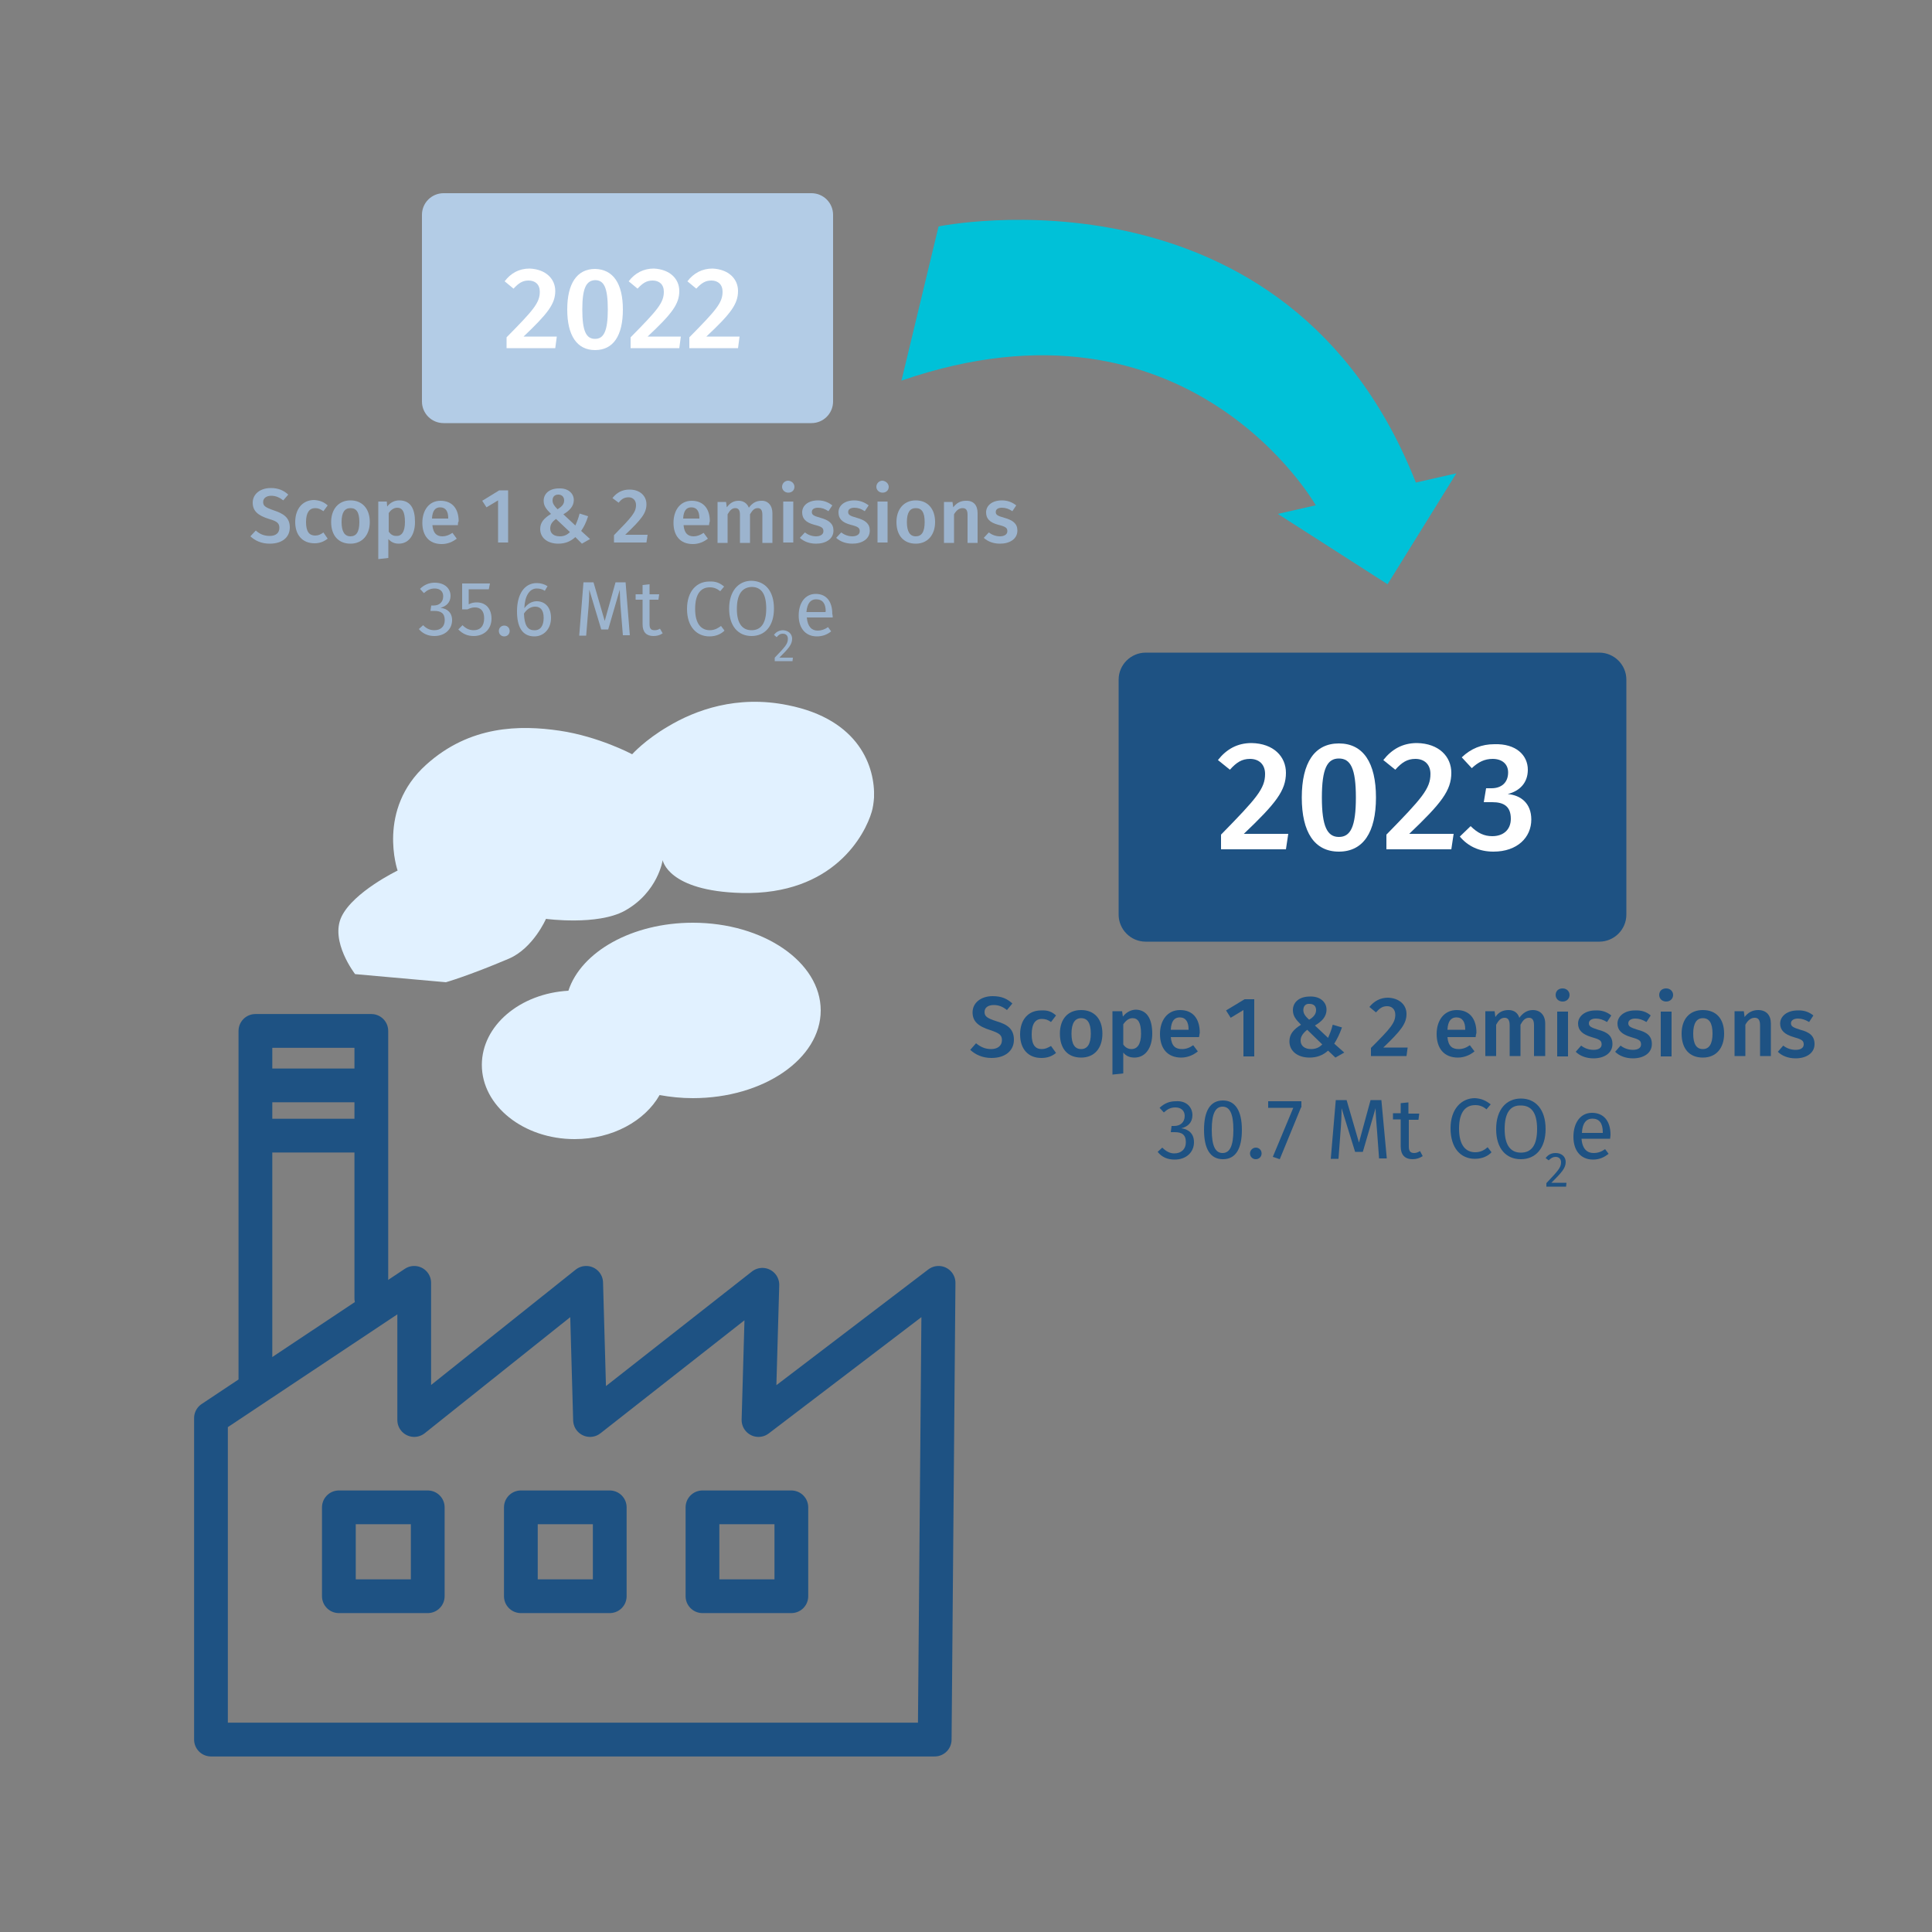 <?xml version="1.0" encoding="utf-8"?>
<!-- Generator: Adobe Illustrator 27.8.0, SVG Export Plug-In . SVG Version: 6.00 Build 0)  -->
<svg version="1.1" id="Ebene_1" xmlns="http://www.w3.org/2000/svg" xmlns:xlink="http://www.w3.org/1999/xlink" x="0px" y="0px"
	 viewBox="0 0 500 500" style="enable-background:new 0 0 500 500;" xml:space="preserve">
<rect x="0" y="0" width="500" height="500" fill="#808080" stroke="none"/>
<style type="text/css">
	.st0{fill:#E1F1FF;}
	.st1{fill:none;stroke:#1E5283;stroke-width:8.736;stroke-linecap:round;stroke-linejoin:round;}
	.st2{enable-background:new    ;}
	.st3{fill:#9CB4CE;}
	.st4{fill:#B3CCE6;}
	.st5{fill:#FFFFFF;}
	.st6{fill:#1E5283;}
	.st7{fill:#00C1D8;}
</style>
<g id="Ebene_2_00000106143124449062147090000008263120121059643289_">
</g>
<g id="Ebene_1_00000114795990996640428030000011368897184299408803_">
	<g>
		<g>
			<path class="st0" d="M203.9,182.5c-13.2-2.7-24,1.3-31,5.5c-6,3.5-9.3,7.2-9.3,7.2s-8.6-4.6-18.8-6.1s-23.2-1.4-34.5,8.8
				c-12.9,11.6-7.4,27.4-7.4,27.4s-11.4,5.5-14.5,11.9s3.5,14.9,3.5,14.9l23.5,2.1c0,0,5.7-1.6,16.3-6.1c6.3-2.7,9.6-10.3,9.6-10.3
				s13.3,1.8,20.4-2.1c8.6-4.8,9.8-13.1,9.8-13.1s1.3,8,20.4,8.5c23.9,0.6,32-15.2,33.7-21c0.3-1,0.5-2.3,0.6-3.7
				C226.5,198.6,222.5,186.2,203.9,182.5z"/>
		</g>
		<g>
			<polygon class="st1" points="242.9,332 196.3,367.5 197.3,332.5 152.7,367.5 151.7,332 107.2,367.5 107.2,332 54.6,367 
				54.6,450.2 241.9,450.2 			"/>
		</g>
		<polyline class="st1" points="66.1,357 66.1,266.8 96.1,266.8 96.1,336 		"/>
		<rect x="87.7" y="390.1" class="st1" width="23" height="23"/>
		<rect x="134.8" y="390.1" class="st1" width="23" height="23"/>
		<rect x="181.8" y="390.1" class="st1" width="23" height="23"/>
		<line class="st1" x1="68.6" y1="280.9" x2="94.6" y2="280.9"/>
		<line class="st1" x1="68.6" y1="293.9" x2="94.6" y2="293.9"/>
	</g>
	<g class="st2">
		<path class="st3" d="M74.6,128l-1.3,1.5c-1-0.8-2-1.2-3.1-1.2c-1.2,0-2.1,0.6-2.1,1.6c0,1,0.5,1.4,2.8,2.2
			c2.4,0.8,4.1,1.8,4.1,4.4c0,2.5-1.9,4.2-5.2,4.2c-2.2,0-3.8-0.8-5-1.9l1.4-1.5c1,0.9,2.1,1.4,3.6,1.4c1.5,0,2.5-0.7,2.5-2.1
			c0-1.2-0.6-1.7-2.7-2.3c-2.9-0.9-4.2-2.1-4.2-4.2c0-2.3,2-3.8,4.7-3.8C72,126.3,73.4,126.9,74.6,128z"/>
		<path class="st3" d="M84.8,130.8l-1.1,1.5c-0.7-0.5-1.3-0.8-2.1-0.8c-1.5,0-2.4,1.1-2.4,3.6c0,2.6,0.9,3.5,2.4,3.5
			c0.8,0,1.4-0.3,2.1-0.8l1.1,1.6c-1,0.8-2.1,1.2-3.4,1.2c-3.1,0-5-2.1-5-5.5s1.9-5.7,4.9-5.7C82.8,129.5,83.8,129.9,84.8,130.8z"/>
		<path class="st3" d="M95.7,135.1c0,3.3-1.9,5.6-5,5.6s-5-2.1-5-5.6c0-3.3,1.9-5.6,5-5.6C93.8,129.5,95.7,131.7,95.7,135.1z
			 M88.4,135.1c0,2.5,0.8,3.7,2.3,3.7c1.5,0,2.3-1.1,2.3-3.7s-0.8-3.6-2.3-3.6C89.2,131.5,88.4,132.6,88.4,135.1z"/>
		<path class="st3" d="M107.4,135.1c0,3.2-1.5,5.6-4.2,5.6c-1.1,0-2-0.4-2.7-1.2v4.9l-2.6,0.3v-14.9h2.2l0.1,1.3
			c0.8-1.1,2-1.6,3.1-1.6C106.3,129.5,107.4,131.7,107.4,135.1z M104.8,135.1c0-2.7-0.7-3.7-2-3.7c-0.9,0-1.7,0.6-2.2,1.4v4.8
			c0.5,0.7,1.1,1.1,1.9,1.1C103.9,138.8,104.8,137.7,104.8,135.1z"/>
		<path class="st3" d="M118.5,135.9h-6.6c0.2,2.2,1.2,2.9,2.6,2.9c0.9,0,1.7-0.3,2.6-0.9l1.1,1.5c-1,0.8-2.3,1.4-3.9,1.4
			c-3.3,0-5-2.2-5-5.5c0-3.2,1.7-5.7,4.7-5.7c3,0,4.7,2,4.7,5.3C118.5,135.2,118.5,135.6,118.5,135.9z M116,134.1
			c0-1.7-0.6-2.8-2.1-2.8c-1.2,0-2,0.8-2.1,2.9h4.2V134.1z"/>
		<path class="st3" d="M131.4,140.4h-2.5v-10.9l-3,1.8l-1.1-1.7l4.4-2.7h2.3V140.4z"/>
		<path class="st3" d="M148.5,129.4c0,1.7-1.2,2.8-2.7,3.7l3.1,2.9c0.4-0.9,0.8-1.9,1.1-3.1l2.2,0.7c-0.5,1.6-1.1,2.8-1.8,3.8
			l2.3,2.1l-2.1,1.2l-1.7-1.7c-1.2,1.1-2.6,1.7-4.4,1.7c-2.8,0-4.7-1.5-4.7-3.8c0-1.7,1-2.8,2.8-3.9c-1.3-1.3-1.9-2.1-1.9-3.4
			c0-1.7,1.3-3.2,4-3.2C146.9,126.3,148.5,127.6,148.5,129.4z M142.4,136.8c0,1.3,1,2,2.5,2c1.1,0,1.9-0.4,2.6-1.1l-3.6-3.4
			C142.8,135.1,142.4,135.8,142.4,136.8z M143,129.5c0,0.8,0.4,1.4,1.3,2.3c1.1-0.7,1.7-1.3,1.7-2.3c0-0.9-0.6-1.5-1.5-1.5
			C143.5,128,143,128.6,143,129.5z"/>
		<path class="st3" d="M167.3,130.5c0,2.3-1.3,3.9-5.5,7.9h5.8l-0.3,2h-8.4v-1.9c4.6-4.7,5.7-5.9,5.7-7.8c0-1.2-0.8-2-1.9-2
			c-1.1,0-1.8,0.4-2.6,1.4l-1.6-1.2c1.1-1.4,2.5-2.2,4.4-2.2C165.7,126.7,167.3,128.4,167.3,130.5z"/>
		<path class="st3" d="M183.5,135.9h-6.6c0.2,2.2,1.2,2.9,2.6,2.9c0.9,0,1.7-0.3,2.6-0.9l1.1,1.5c-1,0.8-2.3,1.4-3.9,1.4
			c-3.3,0-5-2.2-5-5.5c0-3.2,1.7-5.7,4.7-5.7c3,0,4.7,2,4.7,5.3C183.6,135.2,183.5,135.6,183.5,135.9z M181,134.1
			c0-1.7-0.6-2.8-2.1-2.8c-1.2,0-2,0.8-2.1,2.9h4.2V134.1z"/>
		<path class="st3" d="M199.9,132.8v7.7h-2.6v-7.3c0-1.3-0.5-1.7-1.2-1.7c-0.9,0-1.4,0.6-2,1.6v7.4h-2.6v-7.3c0-1.3-0.5-1.7-1.2-1.7
			c-0.9,0-1.4,0.6-2,1.6v7.4h-2.6v-10.6h2.2l0.2,1.4c0.8-1.1,1.7-1.7,3.1-1.7c1.2,0,2.2,0.7,2.6,1.8c0.8-1.1,1.8-1.8,3.2-1.8
			C198.7,129.5,199.9,130.8,199.9,132.8z"/>
		<path class="st3" d="M205.6,126c0,0.9-0.7,1.5-1.6,1.5c-0.9,0-1.6-0.7-1.6-1.5c0-0.9,0.7-1.6,1.6-1.6
			C205,124.5,205.6,125.2,205.6,126z M205.3,140.4h-2.6v-10.6h2.6V140.4z"/>
		<path class="st3" d="M215.4,130.8l-1,1.5c-0.9-0.6-1.7-0.9-2.7-0.9c-1,0-1.6,0.4-1.6,1.1c0,0.7,0.4,1,2.2,1.5
			c2.2,0.6,3.4,1.5,3.4,3.3c0,2.2-2,3.4-4.5,3.4c-1.8,0-3.2-0.6-4.2-1.5l1.3-1.4c0.8,0.6,1.8,1,2.9,1c1.1,0,1.9-0.5,1.9-1.3
			c0-0.9-0.4-1.2-2.4-1.7c-2.2-0.6-3.1-1.6-3.1-3.2c0-1.8,1.6-3.1,4.1-3.1C213.2,129.5,214.4,130,215.4,130.8z"/>
		<path class="st3" d="M224.8,130.8l-1,1.5c-0.9-0.6-1.7-0.9-2.7-0.9c-1,0-1.6,0.4-1.6,1.1c0,0.7,0.4,1,2.2,1.5
			c2.2,0.6,3.4,1.5,3.4,3.3c0,2.2-2,3.4-4.5,3.4c-1.8,0-3.2-0.6-4.2-1.5l1.3-1.4c0.8,0.6,1.8,1,2.9,1c1.1,0,1.9-0.5,1.9-1.3
			c0-0.9-0.4-1.2-2.4-1.7c-2.2-0.6-3.1-1.6-3.1-3.2c0-1.8,1.6-3.1,4.1-3.1C222.5,129.5,223.8,130,224.8,130.8z"/>
		<path class="st3" d="M230,126c0,0.9-0.7,1.5-1.6,1.5c-0.9,0-1.6-0.7-1.6-1.5c0-0.9,0.7-1.6,1.6-1.6C229.3,124.5,230,125.2,230,126
			z M229.7,140.4h-2.6v-10.6h2.6V140.4z"/>
		<path class="st3" d="M242,135.1c0,3.3-1.9,5.6-5,5.6s-5-2.1-5-5.6c0-3.3,1.9-5.6,5-5.6C240.1,129.5,242,131.7,242,135.1z
			 M234.7,135.1c0,2.5,0.8,3.7,2.3,3.7c1.5,0,2.3-1.1,2.3-3.7s-0.8-3.6-2.3-3.6C235.5,131.5,234.7,132.6,234.7,135.1z"/>
		<path class="st3" d="M253,132.8v7.7h-2.6v-7.3c0-1.3-0.5-1.7-1.3-1.7c-0.9,0-1.6,0.6-2.2,1.6v7.4h-2.6v-10.6h2.2l0.2,1.4
			c0.8-1.1,1.9-1.7,3.2-1.7C251.9,129.5,253,130.7,253,132.8z"/>
		<path class="st3" d="M263,130.8l-1,1.5c-0.9-0.6-1.7-0.9-2.7-0.9c-1,0-1.6,0.4-1.6,1.1c0,0.7,0.4,1,2.2,1.5
			c2.2,0.6,3.4,1.5,3.4,3.3c0,2.2-2,3.4-4.5,3.4c-1.8,0-3.2-0.6-4.2-1.5l1.3-1.4c0.8,0.6,1.8,1,2.9,1c1.1,0,1.9-0.5,1.9-1.3
			c0-0.9-0.4-1.2-2.4-1.7c-2.2-0.6-3.1-1.6-3.1-3.2c0-1.8,1.6-3.1,4.1-3.1C260.8,129.5,262,130,263,130.8z"/>
	</g>
	<g class="st2">
		<path class="st3" d="M116.6,154.2c0,1.7-1.1,2.7-2.6,3.1c1.7,0.2,3,1.2,3,3.2c0,2.3-1.8,4.1-4.6,4.1c-1.6,0-3-0.6-4-1.8l1.1-1
			c0.9,0.9,1.8,1.3,2.9,1.3c1.7,0,2.7-1,2.7-2.6c0-1.8-1-2.4-2.7-2.4h-1l0.2-1.4h0.7c1.3,0,2.4-0.8,2.4-2.4c0-1.3-0.9-2-2.2-2
			c-1.1,0-1.9,0.4-2.8,1.2l-1-1.1c1.1-1.1,2.4-1.6,3.8-1.6C115.2,150.8,116.6,152.4,116.6,154.2z"/>
		<path class="st3" d="M126.5,152.5h-5.2v3.9c0.7-0.4,1.4-0.5,2.1-0.5c2.3,0,3.8,1.6,3.8,4.2c0,2.7-1.9,4.5-4.6,4.5
			c-1.7,0-2.9-0.6-4-1.7l1.1-1.1c0.8,0.8,1.7,1.3,2.9,1.3c1.7,0,2.7-1.1,2.7-3.1c0-2.1-1.1-2.8-2.4-2.8c-0.7,0-1.3,0.2-1.9,0.5h-1.4
			V151h7.2L126.5,152.5z"/>
		<path class="st3" d="M131.9,163.3c0,0.8-0.6,1.4-1.4,1.4c-0.8,0-1.4-0.6-1.4-1.4c0-0.8,0.6-1.4,1.4-1.4
			C131.3,161.9,131.9,162.5,131.9,163.3z"/>
		<path class="st3" d="M142.6,159.9c0,2.9-1.9,4.8-4.3,4.8c-3.3,0-4.5-2.7-4.5-6.5c0-4.4,1.9-7.3,5.1-7.3c1.1,0,2,0.3,2.8,0.8
			l-0.7,1.2c-0.6-0.4-1.3-0.6-2.1-0.6c-1.9,0-3.1,2-3.2,5.1c0.9-1.2,2-1.8,3.2-1.8C140.9,155.6,142.6,157,142.6,159.9z M140.7,159.9
			c0-2.1-0.9-2.9-2.2-2.9c-1.2,0-2.2,0.7-2.9,1.8c0.1,2.9,0.9,4.3,2.6,4.3C139.9,163.2,140.7,161.9,140.7,159.9z"/>
		<path class="st3" d="M163,164.4h-1.8l-0.5-6.2c-0.2-2.2-0.3-4.5-0.3-5.6l-3,10.3h-1.8l-3.1-10.3c0,1.6-0.1,3.8-0.3,5.8l-0.5,6.1
			h-1.8l1.1-13.8h2.6l2.9,10l2.8-10h2.6L163,164.4z"/>
		<path class="st3" d="M171.5,163.9c-0.7,0.5-1.5,0.7-2.4,0.7c-1.8,0-2.8-1-2.8-3v-6.4h-1.8v-1.4h1.8v-2.4l1.8-0.2v2.6h2.5l-0.2,1.4
			h-2.3v6.3c0,1.1,0.3,1.6,1.3,1.6c0.5,0,0.9-0.1,1.4-0.4L171.5,163.9z"/>
		<path class="st3" d="M187.4,151.8l-1,1.2c-0.9-0.7-1.7-1-2.7-1c-2.1,0-3.8,1.4-3.8,5.6c0,4,1.7,5.5,3.8,5.5c1.3,0,2.2-0.6,2.9-1.1
			l0.9,1.2c-0.8,0.8-2.1,1.5-3.9,1.5c-3.3,0-5.8-2.5-5.8-7.1c0-4.7,2.6-7.1,5.7-7.1C185.3,150.4,186.3,150.9,187.4,151.8z"/>
		<path class="st3" d="M200.3,157.5c0,4.6-2.4,7.1-5.8,7.1c-3.4,0-5.8-2.5-5.8-7.1c0-4.5,2.4-7.2,5.8-7.2
			C198,150.4,200.3,152.9,200.3,157.5z M190.7,157.6c0,4,1.6,5.5,3.8,5.5c2.3,0,3.8-1.6,3.8-5.6c0-4-1.4-5.6-3.8-5.6
			C192.2,152,190.7,153.6,190.7,157.6z"/>
	</g>
	<g class="st2">
		<path class="st3" d="M205,165.3c0,1.5-0.9,2.5-3.3,4.9h3.5l-0.1,0.9h-4.6v-0.9c2.8-2.9,3.4-3.6,3.4-4.9c0-0.8-0.5-1.3-1.3-1.3
			c-0.7,0-1.1,0.3-1.6,0.9l-0.7-0.6c0.6-0.8,1.4-1.2,2.4-1.2C204.1,163.2,205,164.1,205,165.3z"/>
	</g>
	<g class="st2">
		<path class="st3" d="M215.5,159.8h-6.7c0.2,2.4,1.3,3.4,2.8,3.4c1,0,1.8-0.3,2.7-0.9l0.8,1.1c-1,0.8-2.2,1.3-3.7,1.3
			c-2.9,0-4.7-2.1-4.7-5.4c0-3.3,1.7-5.6,4.4-5.6c2.8,0,4.3,2,4.3,5.2C215.5,159.2,215.5,159.5,215.5,159.8z M213.7,158.3
			c0-2.1-0.8-3.2-2.5-3.2c-1.4,0-2.3,1-2.5,3.3h4.9V158.3z"/>
	</g>
	<path class="st4" d="M210,50h-95.2c-3.1,0-5.6,2.5-5.6,5.6v48.3c0,3.1,2.5,5.6,5.6,5.6H210c3.1,0,5.6-2.5,5.6-5.6V55.6
		C215.6,52.5,213.1,50,210,50z"/>
	<g class="st2">
		<path class="st5" d="M143.7,75.3c0,3.4-2,5.9-8.2,11.8h8.6l-0.4,3h-12.6v-2.8c6.9-7,8.6-8.9,8.6-11.8c0-1.9-1.2-2.9-2.9-2.9
			c-1.6,0-2.6,0.7-3.9,2.1l-2.3-1.9c1.6-2.1,3.7-3.3,6.5-3.3C141.3,69.7,143.7,72.2,143.7,75.3z"/>
		<path class="st5" d="M161.2,80.1c0,6.8-2.5,10.5-7.2,10.5c-4.7,0-7.2-3.8-7.2-10.5c0-6.7,2.5-10.5,7.2-10.5
			C158.7,69.7,161.2,73.4,161.2,80.1z M150.7,80.1c0,5.6,1,7.6,3.3,7.6c2.2,0,3.3-1.9,3.3-7.6c0-5.7-1-7.6-3.3-7.6
			C151.7,72.6,150.7,74.6,150.7,80.1z"/>
		<path class="st5" d="M175.8,75.3c0,3.4-1.9,5.9-8.2,11.8h8.6l-0.4,3h-12.6v-2.8c6.9-7,8.6-8.9,8.6-11.8c0-1.9-1.2-2.9-2.9-2.9
			c-1.6,0-2.6,0.7-3.9,2.1l-2.3-1.9c1.6-2.1,3.8-3.3,6.5-3.3C173.4,69.7,175.8,72.2,175.8,75.3z"/>
		<path class="st5" d="M191,75.3c0,3.4-1.9,5.9-8.2,11.8h8.6l-0.4,3h-12.6v-2.8c6.9-7,8.6-8.9,8.6-11.8c0-1.9-1.2-2.9-2.9-2.9
			c-1.6,0-2.6,0.7-3.9,2.1l-2.3-1.9c1.6-2.1,3.8-3.3,6.5-3.3C188.6,69.7,191,72.2,191,75.3z"/>
	</g>
	<g class="st2">
		<path class="st6" d="M262,259.7l-1.4,1.7c-1.1-0.9-2.2-1.3-3.4-1.3c-1.4,0-2.4,0.6-2.4,1.8c0,1.1,0.6,1.6,3.1,2.4
			c2.7,0.8,4.5,1.9,4.5,4.8c0,2.7-2.1,4.7-5.8,4.7c-2.4,0-4.2-0.9-5.5-2.1l1.5-1.7c1.1,0.9,2.3,1.5,3.9,1.5c1.6,0,2.8-0.8,2.8-2.3
			c0-1.3-0.6-1.8-3-2.6c-3.2-1-4.6-2.3-4.6-4.6c0-2.5,2.2-4.2,5.2-4.2C259.2,257.8,260.7,258.5,262,259.7z"/>
		<path class="st6" d="M273.3,262.8l-1.3,1.7c-0.8-0.6-1.5-0.8-2.4-0.8c-1.6,0-2.6,1.2-2.6,4c0,2.8,1,3.8,2.6,3.8
			c0.9,0,1.5-0.3,2.4-0.8l1.3,1.8c-1.1,0.9-2.3,1.3-3.8,1.3c-3.4,0-5.5-2.3-5.5-6.1s2.1-6.2,5.4-6.2
			C271.1,261.4,272.2,261.8,273.3,262.8z"/>
		<path class="st6" d="M285.3,267.5c0,3.7-2,6.2-5.5,6.2s-5.5-2.3-5.5-6.2c0-3.7,2-6.1,5.5-6.1C283.2,261.4,285.3,263.7,285.3,267.5
			z M277.3,267.5c0,2.8,0.9,4,2.5,4s2.5-1.3,2.5-4c0-2.8-0.9-4-2.5-4C278.2,263.5,277.3,264.8,277.3,267.5z"/>
		<path class="st6" d="M298.2,267.5c0,3.6-1.7,6.2-4.6,6.2c-1.2,0-2.2-0.4-2.9-1.3v5.4l-2.8,0.3v-16.4h2.5l0.2,1.4
			c0.9-1.2,2.2-1.8,3.4-1.8C296.9,261.4,298.2,263.8,298.2,267.5z M295.3,267.5c0-2.9-0.8-4-2.2-4c-1,0-1.8,0.7-2.4,1.6v5.2
			c0.5,0.8,1.3,1.2,2.1,1.2C294.3,271.5,295.3,270.3,295.3,267.5z"/>
		<path class="st6" d="M310.3,268.4H303c0.2,2.4,1.3,3.1,2.9,3.1c1,0,1.9-0.3,2.9-1l1.2,1.6c-1.1,0.9-2.6,1.6-4.3,1.6
			c-3.6,0-5.5-2.4-5.5-6.1c0-3.5,1.9-6.2,5.2-6.2c3.3,0,5.1,2.2,5.1,5.9C310.4,267.6,310.4,268.1,310.3,268.4z M307.6,266.4
			c0-1.9-0.7-3.1-2.3-3.1c-1.3,0-2.2,0.9-2.3,3.2h4.6V266.4z"/>
		<path class="st6" d="M324.6,273.4h-2.8v-12l-3.3,2l-1.2-1.9l4.8-2.9h2.5V273.4z"/>
		<path class="st6" d="M343.3,261.3c0,1.9-1.3,3.1-3,4.1l3.4,3.2c0.4-0.9,0.9-2.1,1.2-3.4l2.4,0.7c-0.6,1.7-1.3,3.1-2,4.2l2.6,2.3
			l-2.3,1.3l-1.9-1.8c-1.3,1.2-2.9,1.8-4.8,1.8c-3.1,0-5.2-1.7-5.2-4.2c0-1.9,1.1-3.1,3-4.3c-1.4-1.4-2.1-2.3-2.1-3.8
			c0-1.9,1.5-3.5,4.4-3.5C341.6,257.8,343.3,259.3,343.3,261.3z M336.6,269.3c0,1.4,1.1,2.2,2.7,2.2c1.2,0,2.1-0.4,2.9-1.2l-3.9-3.8
			C337.1,267.5,336.6,268.3,336.6,269.3z M337.3,261.4c0,0.9,0.5,1.6,1.5,2.5c1.2-0.7,1.8-1.5,1.8-2.5c0-1-0.6-1.6-1.7-1.6
			C337.9,259.7,337.3,260.4,337.3,261.4z"/>
		<path class="st6" d="M364,262.4c0,2.5-1.4,4.3-6,8.7h6.3l-0.3,2.2h-9.2v-2.1c5.1-5.1,6.3-6.5,6.3-8.6c0-1.4-0.9-2.2-2.1-2.2
			c-1.2,0-1.9,0.5-2.9,1.6l-1.7-1.4c1.2-1.5,2.8-2.4,4.8-2.4C362.2,258.3,364,260.1,364,262.4z"/>
		<path class="st6" d="M381.9,268.4h-7.3c0.2,2.4,1.3,3.1,2.9,3.1c1,0,1.9-0.3,2.9-1l1.2,1.6c-1.1,0.9-2.6,1.6-4.3,1.6
			c-3.6,0-5.5-2.4-5.5-6.1c0-3.5,1.9-6.2,5.2-6.2c3.3,0,5.1,2.2,5.1,5.9C382,267.6,381.9,268.1,381.9,268.4z M379.2,266.4
			c0-1.9-0.7-3.1-2.3-3.1c-1.3,0-2.2,0.9-2.3,3.2h4.6V266.4z"/>
		<path class="st6" d="M399.9,264.9v8.4H397v-8c0-1.5-0.6-1.9-1.3-1.9c-1,0-1.6,0.7-2.2,1.8v8.1h-2.8v-8c0-1.5-0.6-1.9-1.3-1.9
			c-1,0-1.6,0.7-2.2,1.8v8.1h-2.8v-11.6h2.4l0.2,1.5c0.8-1.2,1.9-1.8,3.4-1.8c1.4,0,2.4,0.7,2.8,2c0.9-1.2,2-2,3.5-2
			C398.6,261.4,399.9,262.7,399.9,264.9z"/>
		<path class="st6" d="M406.2,257.5c0,0.9-0.7,1.7-1.8,1.7c-1,0-1.8-0.7-1.8-1.7c0-1,0.7-1.7,1.8-1.7
			C405.5,255.8,406.2,256.6,406.2,257.5z M405.8,273.4H403v-11.6h2.8V273.4z"/>
		<path class="st6" d="M417,262.8l-1.1,1.7c-1-0.6-1.9-0.9-2.9-0.9c-1.1,0-1.8,0.5-1.8,1.2c0,0.8,0.5,1.1,2.4,1.7
			c2.4,0.6,3.7,1.6,3.7,3.7c0,2.4-2.2,3.7-4.9,3.7c-2,0-3.6-0.7-4.6-1.7l1.4-1.6c0.9,0.7,2,1.1,3.2,1.1c1.3,0,2.1-0.5,2.1-1.4
			c0-1-0.5-1.3-2.6-1.9c-2.4-0.7-3.5-1.8-3.5-3.5c0-1.9,1.8-3.4,4.5-3.4C414.5,261.4,415.9,261.9,417,262.8z"/>
		<path class="st6" d="M427.2,262.8l-1.1,1.7c-1-0.6-1.9-0.9-2.9-0.9c-1.1,0-1.8,0.5-1.8,1.2c0,0.8,0.5,1.1,2.4,1.7
			c2.4,0.6,3.7,1.6,3.7,3.7c0,2.4-2.2,3.7-4.9,3.7c-2,0-3.6-0.7-4.6-1.7l1.4-1.6c0.9,0.7,2,1.1,3.2,1.1c1.3,0,2.1-0.5,2.1-1.4
			c0-1-0.5-1.3-2.6-1.9c-2.4-0.7-3.5-1.8-3.5-3.5c0-1.9,1.8-3.4,4.5-3.4C424.8,261.4,426.2,261.9,427.2,262.8z"/>
		<path class="st6" d="M433,257.5c0,0.9-0.7,1.7-1.8,1.7c-1,0-1.8-0.7-1.8-1.7c0-1,0.7-1.7,1.8-1.7C432.3,255.8,433,256.6,433,257.5
			z M432.6,273.4h-2.8v-11.6h2.8V273.4z"/>
		<path class="st6" d="M446.2,267.5c0,3.7-2,6.2-5.5,6.2s-5.5-2.3-5.5-6.2c0-3.7,2-6.1,5.5-6.1C444.2,261.4,446.2,263.7,446.2,267.5
			z M438.2,267.5c0,2.8,0.9,4,2.5,4s2.5-1.3,2.5-4c0-2.8-0.9-4-2.5-4C439.1,263.5,438.2,264.8,438.2,267.5z"/>
		<path class="st6" d="M458.3,264.9v8.4h-2.8v-8c0-1.5-0.6-1.9-1.4-1.9c-1,0-1.8,0.7-2.4,1.8v8.1h-2.8v-11.6h2.4l0.2,1.5
			c0.9-1.2,2.1-1.8,3.5-1.8C457.1,261.4,458.3,262.7,458.3,264.9z"/>
		<path class="st6" d="M469.3,262.8l-1.1,1.7c-1-0.6-1.9-0.9-2.9-0.9c-1.1,0-1.8,0.5-1.8,1.2c0,0.8,0.5,1.1,2.4,1.7
			c2.4,0.6,3.7,1.6,3.7,3.7c0,2.4-2.2,3.7-4.9,3.7c-2,0-3.6-0.7-4.6-1.7l1.4-1.6c0.9,0.7,2,1.1,3.2,1.1c1.3,0,2.1-0.5,2.1-1.4
			c0-1-0.5-1.3-2.6-1.9c-2.4-0.7-3.5-1.8-3.5-3.5c0-1.9,1.8-3.4,4.5-3.4C466.8,261.4,468.2,261.9,469.3,262.8z"/>
	</g>
	<g class="st2">
		<path class="st6" d="M308.6,288.6c0,1.9-1.2,3-2.9,3.4c1.8,0.2,3.3,1.3,3.3,3.6c0,2.6-2,4.5-5,4.5c-1.8,0-3.3-0.6-4.4-2l1.2-1.1
			c1,1,2,1.5,3.1,1.5c1.8,0,3-1.1,3-2.9c0-2-1.1-2.6-2.9-2.6H303l0.2-1.6h0.7c1.5,0,2.7-0.9,2.7-2.6c0-1.4-1-2.2-2.4-2.2
			c-1.2,0-2,0.4-3,1.3l-1.1-1.2c1.3-1.2,2.6-1.7,4.2-1.7C307.1,284.8,308.6,286.6,308.6,288.6z"/>
		<path class="st6" d="M321.4,292.4c0,4.9-1.6,7.6-4.9,7.6c-3.3,0-4.9-2.7-4.9-7.6c0-4.9,1.6-7.6,4.9-7.6
			C319.7,284.8,321.4,287.5,321.4,292.4z M313.6,292.4c0,4.3,1,6,2.8,6c1.8,0,2.8-1.7,2.8-6c0-4.3-1-6-2.8-6
			C314.6,286.4,313.6,288.1,313.6,292.4z"/>
		<path class="st6" d="M326.5,298.5c0,0.9-0.7,1.5-1.5,1.5c-0.9,0-1.5-0.7-1.5-1.5c0-0.8,0.7-1.5,1.5-1.5
			C325.8,297,326.5,297.6,326.5,298.5z"/>
		<path class="st6" d="M336.7,286.6l-5.5,13.4l-1.8-0.6l5.3-12.7h-6.5V285h8.6V286.6z"/>
		<path class="st6" d="M358.9,299.8h-2l-0.5-6.8c-0.2-2.4-0.4-4.9-0.4-6.2l-3.3,11.3h-2l-3.5-11.3c0,1.8-0.1,4.1-0.3,6.4l-0.5,6.7
			h-2l1.3-15.2h2.8l3.2,11l3-11h2.8L358.9,299.8z"/>
		<path class="st6" d="M368.2,299.2c-0.8,0.5-1.6,0.8-2.6,0.8c-2,0-3.1-1.1-3.1-3.3v-7h-2v-1.6h2v-2.6l2-0.2v2.9h2.8l-0.2,1.6h-2.5
			v6.9c0,1.2,0.4,1.7,1.4,1.7c0.5,0,1-0.2,1.5-0.5L368.2,299.2z"/>
		<path class="st6" d="M385.8,285.8l-1.1,1.3c-0.9-0.8-1.9-1.1-2.9-1.1c-2.3,0-4.2,1.5-4.2,6.1c0,4.4,1.8,6.1,4.2,6.1
			c1.4,0,2.4-0.6,3.2-1.3l1,1.3c-0.8,0.9-2.3,1.7-4.3,1.7c-3.7,0-6.3-2.8-6.3-7.9c0-5.1,2.9-7.8,6.3-7.8
			C383.5,284.3,384.6,284.9,385.8,285.8z"/>
		<path class="st6" d="M400,292.2c0,5-2.6,7.8-6.4,7.8c-3.8,0-6.4-2.7-6.4-7.8c0-5,2.6-7.9,6.4-7.9C397.4,284.3,400,287.1,400,292.2
			z M389.4,292.2c0,4.4,1.7,6.1,4.2,6.1c2.6,0,4.2-1.7,4.2-6.1c0-4.4-1.6-6.1-4.2-6.1C391,286,389.4,287.8,389.4,292.2z"/>
	</g>
	<g class="st2">
		<path class="st6" d="M405.2,300.7c0,1.6-1,2.7-3.7,5.4h3.9l-0.1,1h-5.1v-0.9c3-3.2,3.8-4,3.8-5.4c0-0.9-0.6-1.4-1.4-1.4
			c-0.7,0-1.2,0.3-1.8,0.9l-0.8-0.6c0.7-0.9,1.5-1.3,2.6-1.3C404.2,298.4,405.2,299.4,405.2,300.7z"/>
	</g>
	<g class="st2">
		<path class="st6" d="M416.7,294.7h-7.4c0.2,2.7,1.5,3.7,3.1,3.7c1.1,0,2-0.3,3-1l0.9,1.2c-1.1,0.9-2.4,1.5-4,1.5
			c-3.2,0-5.1-2.3-5.1-5.9c0-3.6,1.8-6.2,4.8-6.2c3.1,0,4.8,2.2,4.8,5.7C416.8,294,416.7,294.4,416.7,294.7z M414.8,293
			c0-2.3-0.9-3.5-2.7-3.5c-1.5,0-2.6,1.1-2.7,3.7h5.4V293z"/>
	</g>
	<path class="st6" d="M413.9,168.9H296.5c-3.8,0-7,3.1-7,7v60.8c0,3.8,3.1,7,7,7h117.4c3.8,0,7-3.1,7-7v-60.8
		C420.9,172,417.7,168.9,413.9,168.9z"/>
	<g class="st2">
		<path class="st5" d="M332.8,200c0,4.6-2.6,7.9-10.9,15.8h11.5l-0.6,4h-16.8V216c9.2-9.4,11.4-11.9,11.4-15.7
			c0-2.5-1.6-3.9-3.9-3.9c-2.1,0-3.5,0.9-5.2,2.8l-3.1-2.5c2.2-2.8,5-4.4,8.7-4.4C329.6,192.4,332.8,195.8,332.8,200z"/>
		<path class="st5" d="M356.1,206.4c0,9-3.3,14-9.6,14c-6.3,0-9.6-5-9.6-14c0-9,3.3-14,9.6-14C352.8,192.4,356.1,197.4,356.1,206.4z
			 M342.1,206.4c0,7.5,1.4,10.2,4.4,10.2c3,0,4.4-2.6,4.4-10.2c0-7.6-1.4-10.1-4.4-10.1C343.5,196.3,342.1,198.9,342.1,206.4z"/>
		<path class="st5" d="M375.6,200c0,4.6-2.6,7.9-10.9,15.8h11.5l-0.6,4h-16.8V216c9.2-9.4,11.4-11.9,11.4-15.7
			c0-2.5-1.6-3.9-3.9-3.9c-2.1,0-3.5,0.9-5.2,2.8l-3.1-2.5c2.2-2.8,5-4.4,8.7-4.4C372.4,192.4,375.6,195.8,375.6,200z"/>
		<path class="st5" d="M395.4,199.2c0,3.4-2.1,5.5-5.2,6.3c3.4,0.3,6.1,2.4,6.1,6.6c0,4.6-3.6,8.3-9.8,8.3c-3.7,0-6.6-1.4-8.7-3.9
			l2.8-2.7c1.8,1.8,3.5,2.6,5.6,2.6c2.9,0,4.8-1.7,4.8-4.5c0-3.2-1.8-4.3-4.8-4.3H384l0.6-3.6h1.4c2.5,0,4.3-1.4,4.3-4.1
			c0-2.2-1.6-3.5-4-3.5c-2.1,0-3.7,0.8-5.4,2.4l-2.6-2.8c2.4-2.3,5.2-3.4,8.4-3.4C392.4,192.4,395.4,195.5,395.4,199.2z"/>
	</g>
	<polygon class="st7" points="359.1,151.2 376.9,122.5 330.7,133 	"/>
	<path class="st7" d="M340.6,130.9c0,0-32.8-58.1-107.3-32.4l9.6-39.9c0,0,90.6-18.6,123.8,67L340.6,130.9z"/>
	<path class="st0" d="M179.3,238.8c-15.7,0-28.9,7.5-32.2,17.6c-12.5,0.7-22.4,9-22.4,19.2c0,10.6,10.8,19.2,24,19.2
		c9.8,0,18.2-4.7,22-11.4c2.8,0.5,5.6,0.8,8.6,0.8c18.3,0,33.1-10.2,33.1-22.7C212.4,249,197.6,238.8,179.3,238.8z"/>
</g>
</svg>
